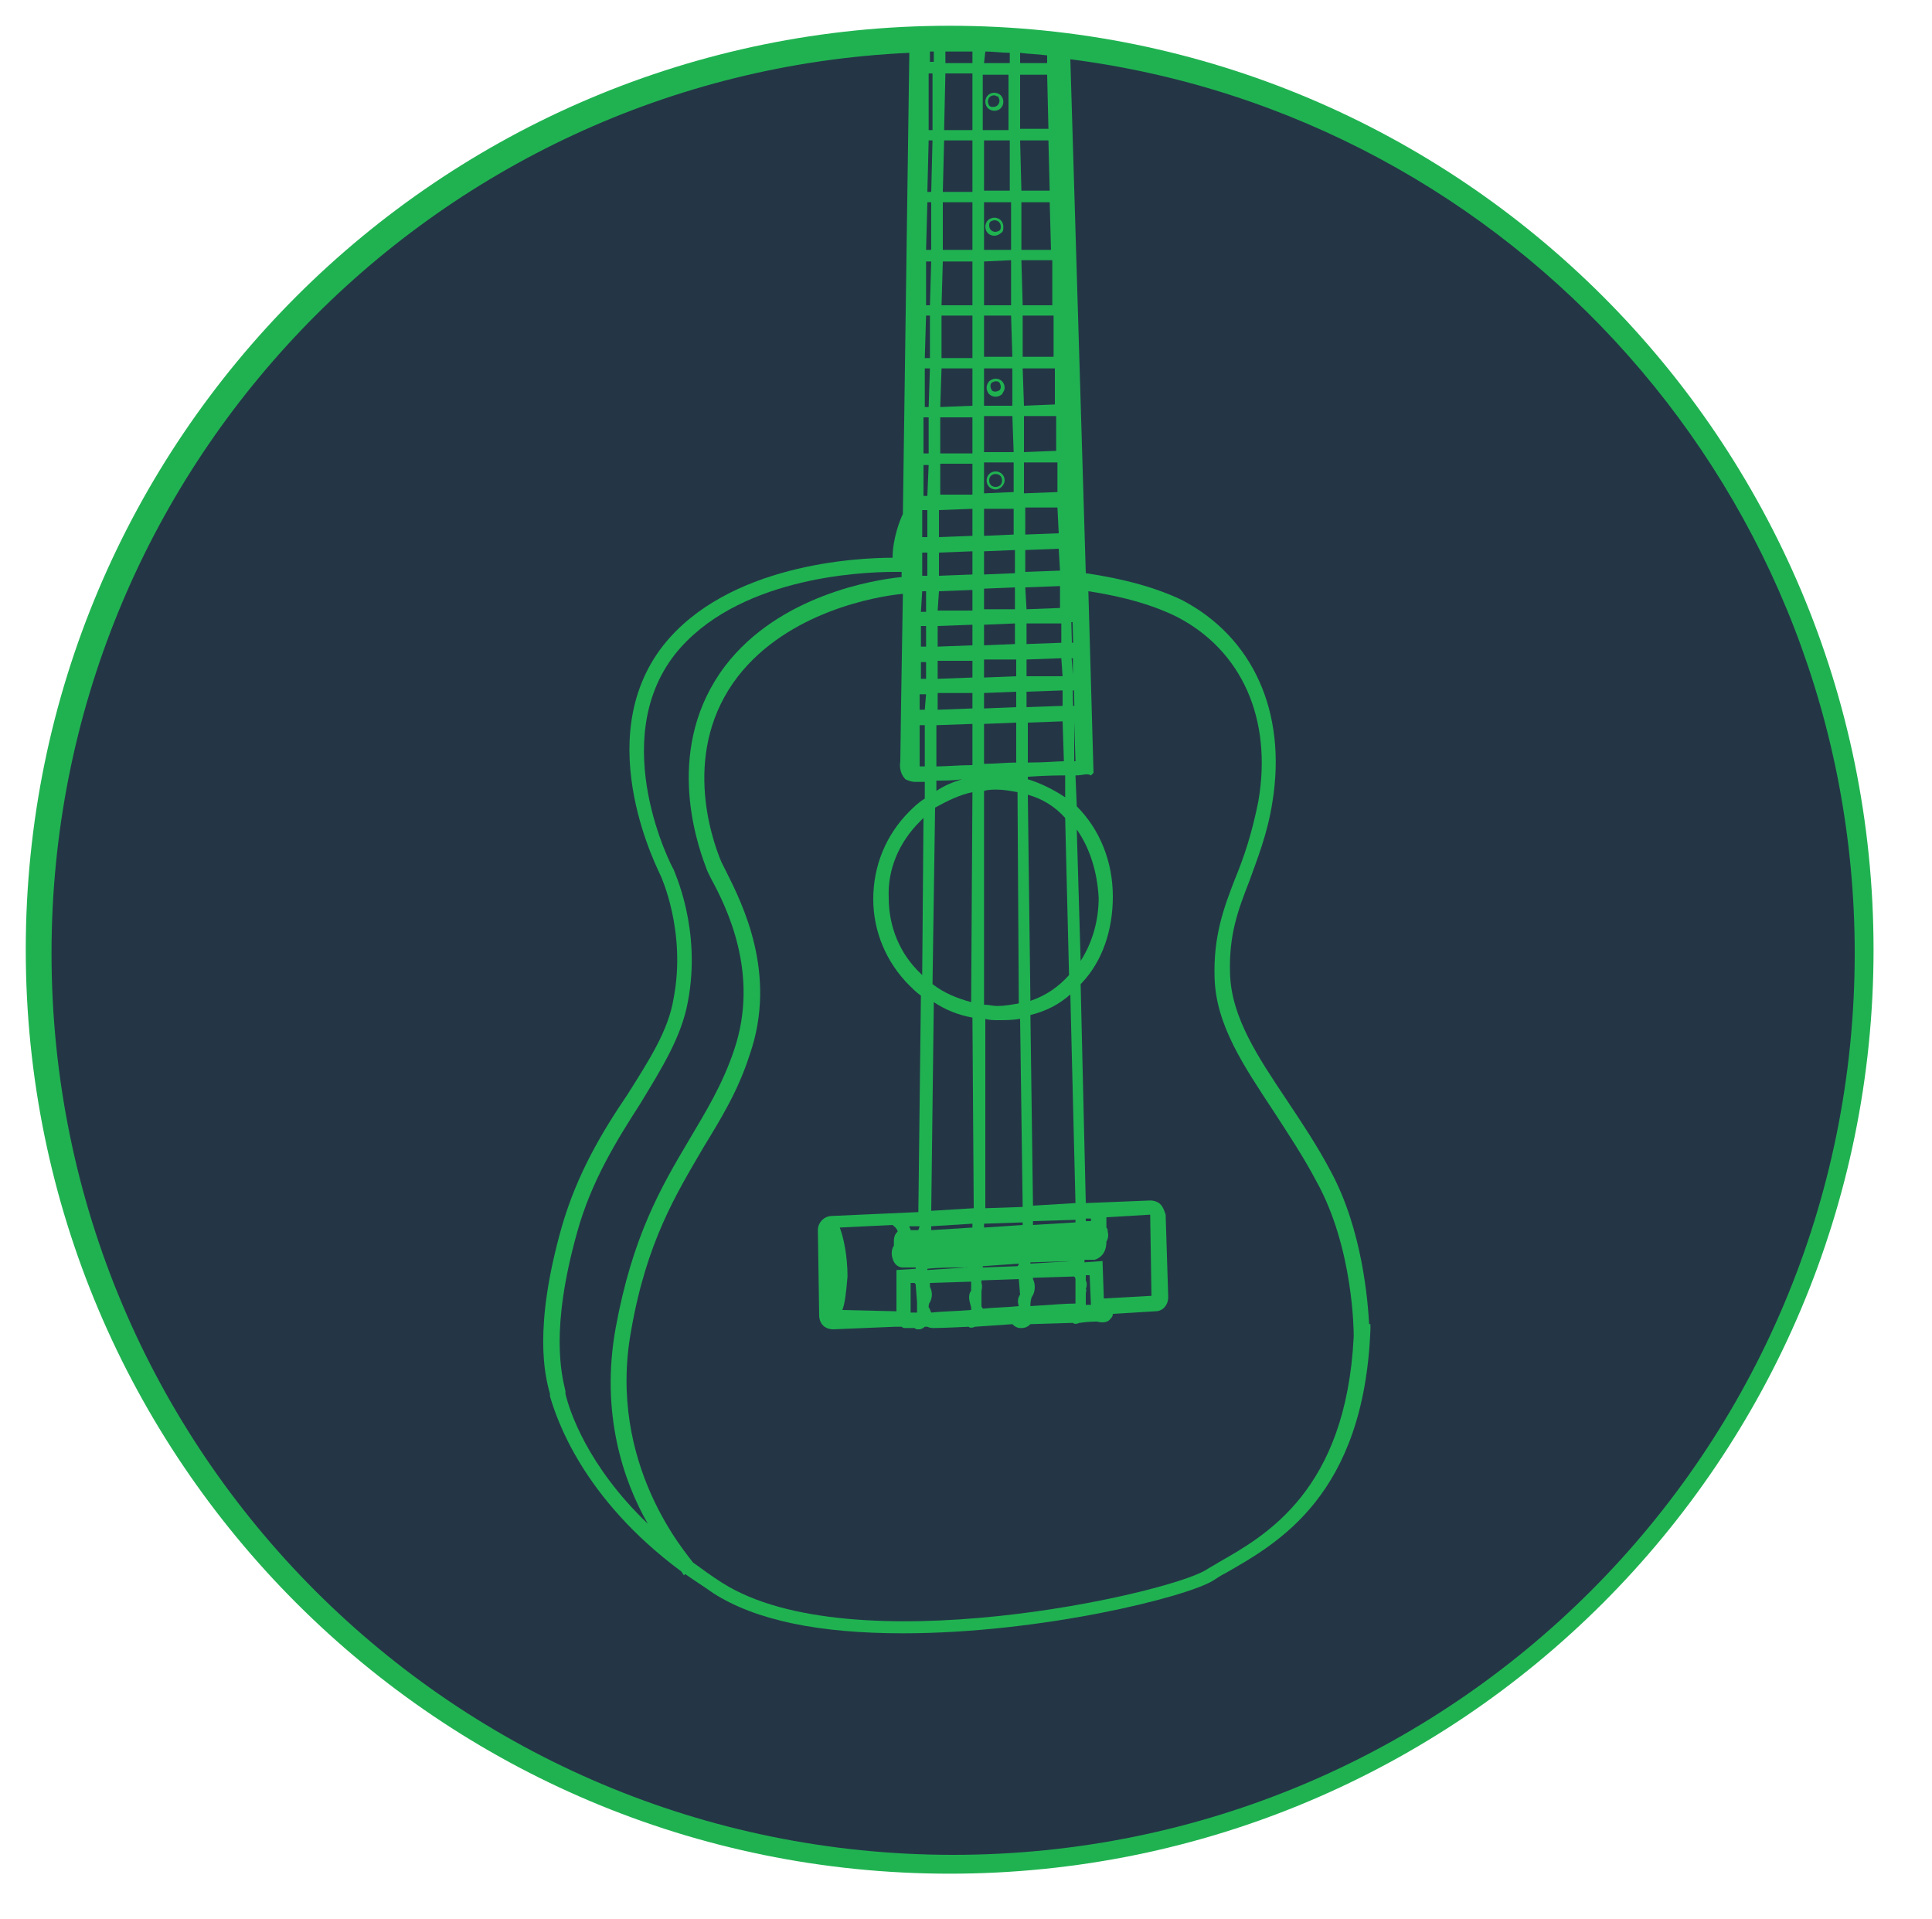 <svg width="150" height="149" viewBox="0 0 150 149" fill="none" xmlns="http://www.w3.org/2000/svg">
<path d="M73.731 144.462C112.794 144.462 144.462 112.794 144.462 73.731C144.462 34.667 112.794 3 73.731 3C34.667 3 3 34.667 3 73.731C3 112.794 34.667 144.462 73.731 144.462Z" fill="#20B251" stroke="#20B251" stroke-width="2" stroke-miterlimit="10"/>
<path d="M76.4 4.9H78.4V4.1C77.8 4.1 77.1 4 76.5 4L76.4 4.9Z" fill="#243646"/>
<path d="M80 101.4C81.6 101.3 82.7 101.2 83.5 101.2V99.3C83.5 99.2 83.4 99.1 83.4 99.1L80.2 99.2V99.3C80.4 99.7 80.4 100.3 80.1 100.7C80 101 80 101.2 80 101.4Z" fill="#243646"/>
<path d="M78.6 28.6H76.4V31.5H78.6V28.6ZM77.8 30.6C77.7 30.7 77.5 30.8 77.3 30.8C77.1 30.8 76.9 30.7 76.8 30.6C76.7 30.5 76.6 30.3 76.6 30.1C76.6 29.9 76.7 29.7 76.8 29.6C76.9 29.5 77.1 29.4 77.3 29.4C77.7 29.4 78 29.7 78 30.1C78 30.3 77.9 30.4 77.8 30.6Z" fill="#243646"/>
<path d="M77.3 29.6C77.2 29.6 77 29.7 77 29.7C76.9 29.8 76.9 29.9 76.9 30C76.9 30.1 77 30.3 77 30.3C77.1 30.4 77.2 30.4 77.3 30.4C77.4 30.4 77.6 30.3 77.6 30.3C77.7 30.2 77.7 30.1 77.7 30C77.7 29.9 77.6 29.7 77.6 29.7C77.5 29.6 77.4 29.6 77.3 29.6Z" fill="#243646"/>
<path d="M76.4 20.3V23.7H78.5V20.2L76.4 20.3Z" fill="#243646"/>
<path d="M83.4 97.9L80 98V98.1L83.3 97.9H83.4Z" fill="#243646"/>
<path d="M79.1 99.3L76.2 99.4C76.2 99.5 76.2 99.5 76.2 99.6C76.3 99.9 76.2 100.1 76.2 100.3C76.2 100.6 76.2 101 76.2 101.3V101.4C76.2 101.5 76.3 101.5 76.3 101.6C77.2 101.5 78.2 101.5 79.1 101.4C79 101.1 79 100.8 79.2 100.5L79.1 99.3Z" fill="#243646"/>
<path d="M71.9 24.5L71.8 27.8H72.2V24.5H71.9Z" fill="#243646"/>
<path d="M71.9 20.3V23.7H72.2L72.3 20.3H71.9Z" fill="#243646"/>
<path d="M72.1 10.9L72 14.9H72.3L72.4 10.9H72.1Z" fill="#243646"/>
<path d="M72 15.7L71.9 19.4H72.3V15.7H72Z" fill="#243646"/>
<path d="M72.1 5.7V10.1H72.4V5.7H72.1Z" fill="#243646"/>
<path d="M76.4 24.5V27.7H78.6L78.5 24.5H76.4Z" fill="#243646"/>
<path d="M75.5 4C75 4 74.5 4 74 4C73.8 4 73.6 4 73.4 4V4.9H75.5V4Z" fill="#243646"/>
<path d="M75.5 45.8L72.9 45.9L72.8 47.4H75.5V45.8Z" fill="#243646"/>
<path d="M72.9 42.9V44.7L75.5 44.6V42.8L72.9 42.9Z" fill="#243646"/>
<path d="M73.4 5.7L73.3 10.1H75.5V5.7H73.4Z" fill="#243646"/>
<path d="M77.2 7.4C76.9 7.4 76.7 7.6 76.7 7.9C76.7 8 76.8 8.2 76.8 8.2C76.9 8.3 77 8.3 77.1 8.3C77.4 8.3 77.6 8.1 77.6 7.8C77.6 7.7 77.5 7.5 77.5 7.5C77.4 7.5 77.3 7.4 77.2 7.4Z" fill="#243646"/>
<path d="M73.3 10.9L73.2 14.9H75.5V10.9H73.3Z" fill="#243646"/>
<path d="M73.2 15.7V19.4H75.5V15.7H73.2Z" fill="#243646"/>
<path d="M78.3 5.8H76.3V10.1H78.3V5.8ZM77.2 8.6C77 8.6 76.8 8.5 76.7 8.4C76.6 8.3 76.5 8.1 76.5 7.9C76.5 7.5 76.8 7.2 77.2 7.2C77.4 7.2 77.6 7.3 77.7 7.4C77.8 7.5 77.9 7.7 77.9 7.9C77.9 8.3 77.6 8.6 77.2 8.6Z" fill="#243646"/>
<path d="M78.4 10.9H76.4V14.8H78.4V10.9Z" fill="#243646"/>
<path d="M76.4 15.7V19.4H78.5V15.7H76.4ZM77.7 18.1C77.6 18.2 77.4 18.3 77.2 18.3C76.8 18.3 76.5 18 76.5 17.6C76.5 17.4 76.6 17.2 76.7 17.1C76.8 17 77 16.9 77.2 16.9C77.6 16.9 77.9 17.2 77.9 17.6C77.9 17.8 77.9 18 77.7 18.1Z" fill="#243646"/>
<path d="M72.8 51.3V52.7L75.5 52.6V51.3H72.8Z" fill="#243646"/>
<path d="M77.2 17.1C77.1 17.1 76.9 17.2 76.9 17.2C76.8 17.3 76.8 17.4 76.8 17.5C76.8 17.8 77 18 77.3 18C77.4 18 77.6 17.9 77.6 17.9C77.7 17.8 77.7 17.7 77.7 17.6C77.7 17.3 77.5 17.1 77.2 17.1Z" fill="#243646"/>
<path d="M79.8 60.5C80.8 60.8 81.8 61.3 82.7 61.9V60.2C82.2 60.2 81.3 60.2 79.8 60.3V60.5Z" fill="#243646"/>
<path d="M83.4 56V59.1H83.5L83.4 56Z" fill="#243646"/>
<path d="M49.7 85.7C47.9 88.5 45.9 91.7 44.8 95.7C42.7 103.2 43.6 106.7 43.9 108V108.2C44.2 109.5 45.6 113.8 50.3 118.3C48.4 115 46.6 109.7 47.8 103.1C49.1 96 51.3 92.2 53.5 88.5C54.8 86.3 56.1 84.2 57 81.5C59 75.6 56.4 70.4 55.2 68.2C55 67.8 54.9 67.6 54.8 67.3C54 65.2 51.6 57.9 56.3 51.7C60.5 46.2 67.9 45 70 44.8V44.4H69.9C69.9 44.4 69.7 44.4 69.4 44.4C66.6 44.4 57.1 44.9 52.4 50.8C47.1 57.6 52.2 67.4 52.3 67.5C52.3 67.6 54.5 72.1 53.4 77.8C52.9 80.5 51.4 82.9 49.7 85.7Z" fill="#243646"/>
<path d="M83.5 60.2L83.6 62.6C85.4 64.4 86.4 66.9 86.4 69.6C86.4 72.2 85.6 74.6 84 76.3C84 76.3 84 76.3 83.9 76.4L84.3 93.4L89.3 93.2C89.6 93.2 89.9 93.3 90.1 93.5C90.3 93.7 90.4 94 90.5 94.3L90.7 100.7C90.7 101.3 90.3 101.8 89.7 101.8L86.4 102C86.4 102.2 86.3 102.3 86.2 102.4C86 102.7 85.5 102.7 85.2 102.6C85 102.6 84.5 102.6 83.8 102.7C83.6 102.8 83.4 102.8 83.3 102.7L80 102.8C79.8 103 79.6 103.1 79.3 103.1H79.2C79 103.1 78.8 103 78.6 102.8L75.7 103C75.5 103.1 75.3 103.1 75.2 103C73.2 103.1 72.5 103.1 72.5 103.1C72.4 103.1 72.2 103.1 72 103H71.8C71.7 103.1 71.5 103.2 71.4 103.2H71.3C71.2 103.2 71.1 103.2 71 103.1H70.3C70.2 103.1 70.1 103.1 70 103H69.5L64.7 103.2C64.4 103.2 64.1 103.1 63.9 102.9C63.7 102.7 63.6 102.4 63.6 102.1L63.5 95.5C63.5 94.9 64 94.4 64.6 94.4L71.3 94.1L71.5 77.3C71.1 77 70.9 76.8 70.6 76.5C68.8 74.7 67.8 72.3 67.8 69.8C67.8 67.2 68.8 64.8 70.6 63C70.9 62.7 71.3 62.3 71.8 62V60.7H71C70.8 60.7 70.5 60.6 70.3 60.5C70 60.2 69.8 59.7 69.9 59.1C69.9 58.4 70 51.7 70.1 46.1C68 46.3 61.2 47.5 57.3 52.5C52.9 58.2 55.2 65 56 66.9C56.1 67.1 56.2 67.3 56.4 67.7C57.6 70.1 60.4 75.6 58.2 81.9C57.3 84.7 56 86.8 54.6 89.1C52.5 92.7 50.2 96.4 49 103.3C47.1 113.7 53.4 120.7 53.8 121.3C54.5 121.8 55.3 122.4 56.1 122.9C66.1 129.2 90.4 123.8 93.6 121.9C93.9 121.7 94.3 121.5 94.6 121.3C98.3 119.2 104.5 115.7 105.1 103.8V103.6C105.1 103.5 105.1 96.9 102.2 91.7C101.2 89.8 100 88 98.9 86.3C96.6 82.8 94.4 79.6 94.3 75.9C94.2 72.7 95 70.5 95.9 68.2C96.6 66.5 97.2 64.7 97.7 62.2C98.8 55.8 96.4 50.5 91.4 47.9C88.8 46.6 85.8 46.1 84.5 45.9L84.9 60L84.7 60.2C84.4 60 84.1 60.2 83.5 60.2Z" fill="#243646"/>
<path d="M79.2 4.9H81.3V4.3C80.6 4.2 79.9 4.2 79.2 4.1V4.9Z" fill="#243646"/>
<path d="M75.5 20.3H73.2L73.1 23.7H75.5V20.3Z" fill="#243646"/>
<path d="M81.7 20.2H79.3L79.4 23.7H81.7V20.2Z" fill="#243646"/>
<path d="M83.276 48.297L83.176 48.3L83.22 49.899L83.32 49.896L83.276 48.297Z" fill="#243646"/>
<path d="M83.385 53.599L83.285 53.601L83.314 54.801L83.414 54.798L83.385 53.599Z" fill="#243646"/>
<path d="M83.3 51.1H83.2L83.3 52.4V51.1Z" fill="#243646"/>
<path d="M83.1 77.2C82.2 78 81.2 78.5 80 78.8L80.2 93.6L83.5 93.4L83.1 77.2Z" fill="#243646"/>
<path d="M71.6 39.6V41.7H72V39.6H71.6Z" fill="#243646"/>
<path d="M71.7 32.4V35.2H72.1V32.4H71.7Z" fill="#243646"/>
<path d="M71.7 36.1V38.5H72L72.1 36.1H71.7Z" fill="#243646"/>
<path d="M78.8 48.4L76.4 48.5V50.1L78.8 50V48.4Z" fill="#243646"/>
<path d="M84.3 100.5V100.8C84.3 100.9 84.3 101.1 84.3 101.3C84.4 101.3 84.6 101.3 84.7 101.3L84.6 99H84.3C84.3 99.1 84.3 99.2 84.3 99.4C84.4 99.6 84.4 99.8 84.3 100.1C84.4 100.1 84.3 100.2 84.3 100.5Z" fill="#243646"/>
<path d="M83.5 94.7L80.2 94.8V95.1L83.5 94.9V94.7Z" fill="#243646"/>
<path d="M84.2 97.8V98L85.6 97.9L85.7 100.8H85.8L89.4 100.6L89.3 94.3L85.9 94.5C85.9 94.7 85.9 95 85.9 95.3C86 95.4 86 95.5 86 95.6C86.1 96 86 96.2 85.9 96.4C85.9 97.4 85.3 97.7 85 97.8H84.2Z" fill="#243646"/>
<path d="M71.4 56.3V59.5H71.8V56.3H71.4Z" fill="#243646"/>
<path d="M71.6 42.9V44.7H72V42.9H71.6Z" fill="#243646"/>
<path d="M71.5 51.4V52.7H71.9V51.4H71.5Z" fill="#243646"/>
<path d="M71.4 53.9V55.1H71.8L71.9 53.9H71.4Z" fill="#243646"/>
<path d="M71.6 45.9L71.5 47.5H71.9V45.9H71.6Z" fill="#243646"/>
<path d="M71.5 48.6V50.2H71.9V48.6H71.5Z" fill="#243646"/>
<path d="M75.5 36H73V38.4H75.5V36Z" fill="#243646"/>
<path d="M79.4 24.5V27.7H81.8V24.5H79.4Z" fill="#243646"/>
<path d="M84.7 94.6H84.3V94.8H84.7C84.7 94.8 84.7 94.7 84.7 94.6Z" fill="#243646"/>
<path d="M81.5 15.7H79.3V19.4H81.6L81.5 15.7Z" fill="#243646"/>
<path d="M79.2 10.9L79.3 14.8H81.5L81.4 10.9H79.2Z" fill="#243646"/>
<path d="M71.1 99.8C71.1 99.7 71.1 99.7 71 99.6H70.7V101.9H71.2V101.5C71.2 101.4 71.2 101.2 71.2 101.1L71.1 99.8Z" fill="#243646"/>
<path d="M71.4 95.2H70.6C70.6 95.3 70.7 95.4 70.7 95.5H71.3L71.4 95.2Z" fill="#243646"/>
<path d="M71.5 75.6L71.6 75.7L71.7 63.5C71.6 63.6 71.5 63.7 71.4 63.8C69.8 65.4 68.9 67.5 69 69.7C69 72 69.9 74.1 71.5 75.6Z" fill="#243646"/>
<path d="M72.5 4C72.4 4 72.3 4 72.2 4V4.8H72.5V4Z" fill="#243646"/>
<path d="M69.6 101.8V98.6L71.1 98.5V98.4C70.3 98.4 70.1 98.4 70.1 98.4C69.7 98.4 69.4 98.1 69.3 97.7C69.2 97.4 69.2 97 69.4 96.7C69.4 96.6 69.4 96.5 69.4 96.4C69.4 96 69.5 95.8 69.7 95.6C69.6 95.3 69.4 95.2 69.3 95.1L65.2 95.3C65.5 96.1 65.8 97.5 65.8 99.1C65.7 100.3 65.6 101.2 65.4 101.7L69.6 101.8Z" fill="#243646"/>
<path d="M72.1 101.5C72.2 101.6 72.2 101.7 72.3 101.9C73.2 101.8 74.2 101.8 75.4 101.7V101.5C75.3 101.1 75.1 100.6 75.4 100.2V99.6C75.4 99.6 75.4 99.6 75.4 99.5L72.2 99.6C72.2 99.7 72.2 99.8 72.2 99.9C72.4 100.3 72.4 100.7 72.2 101.1C72.1 101.2 72.1 101.4 72.1 101.5Z" fill="#243646"/>
<path d="M79.2 5.8V10H81.4L81.3 5.8H79.2Z" fill="#243646"/>
<path d="M75 98.4C75.1 98.3 75.1 98.4 75 98.4C73.9 98.4 72.8 98.4 72 98.5V98.6L75 98.4Z" fill="#243646"/>
<path d="M72.2 28.6H71.8V31.6H72.1L72.2 28.6Z" fill="#243646"/>
<path d="M79.5 35.9V38.3L82.1 38.2V35.9H79.5Z" fill="#243646"/>
<path d="M79.6 39.4V41.5L82.2 41.4L82.1 39.4H79.6Z" fill="#243646"/>
<path d="M79.5 32.3V35.1L82 35V32.3H79.5Z" fill="#243646"/>
<path d="M83.6 64.4L83.9 74.6C84.8 73.2 85.3 71.5 85.3 69.7C85.2 67.7 84.6 65.8 83.6 64.4Z" fill="#243646"/>
<path d="M83.1 4.6L84.3 44.5C85.6 44.7 88.9 45.2 91.8 46.6C97.3 49.5 99.9 55.3 98.8 62.2C98.4 64.8 97.6 66.7 97 68.4C96.1 70.7 95.4 72.6 95.5 75.6C95.6 79 97.7 82.1 99.9 85.4C101.1 87.2 102.3 89 103.3 90.9C105.8 95.5 106.2 101.1 106.3 102.8H106.4V103.2C105.9 116.1 99.2 119.8 95.2 122.1C94.8 122.3 94.5 122.5 94.2 122.7C92.1 124 80.8 126.8 70.1 126.8C63.6 126.8 58.7 125.8 55.4 123.7C54.7 123.2 53.9 122.7 53.2 122.2L53.1 122.3L52.9 122C45.2 116.3 43.2 110.1 42.7 108.4V108.2C42.3 106.8 41.4 103.1 43.6 95.3C44.8 91.1 46.8 87.8 48.7 85C50.4 82.3 51.9 80 52.3 77.5C53.3 72.3 51.3 68 51.3 68C51.3 67.9 45.7 57.5 51.5 50.1C56.5 43.8 66.5 43.3 69.3 43.3C69.3 41.8 69.9 40.3 70.1 39.9L70.6 4.1C33.5 5.8 4 36.5 4 74C4 112.7 35.3 144 74 144C112.7 144 144 112.7 144 74C144 38.4 117.4 9 83.1 4.6Z" fill="#243646"/>
<path d="M79.4 28.6L79.5 31.5L81.9 31.4V28.6H79.4Z" fill="#243646"/>
<path d="M79.6 42.7V44.4L82.3 44.3L82.2 42.6L79.6 42.7Z" fill="#243646"/>
<path d="M79.8 56.1V59.2C81.2 59.2 82.1 59.1 82.6 59.1L82.5 56L79.8 56.1Z" fill="#243646"/>
<path d="M79.6 45.6L79.7 47.3L82.3 47.2V45.5L79.6 45.6Z" fill="#243646"/>
<path d="M79.7 53.7V54.9L82.5 54.8V53.6L79.7 53.7Z" fill="#243646"/>
<path d="M79.8 61.7L80 77.7C81.2 77.3 82.2 76.6 83 75.7L82.7 63.5C81.9 62.6 80.9 62 79.8 61.7Z" fill="#243646"/>
<path d="M79.7 48.4V50L82.4 49.9V48.4H79.7Z" fill="#243646"/>
<path d="M79.7 51.2V52.5H82.5L82.4 51.1L79.7 51.2Z" fill="#243646"/>
<path d="M76.4 42.8V44.6L78.8 44.5V42.7L76.4 42.8Z" fill="#243646"/>
<path d="M76.4 32.3V35.1H78.7L78.6 32.3H76.4Z" fill="#243646"/>
<path d="M75.5 61.5C74.5 61.7 73.5 62.2 72.6 62.7L72.4 76.4C73.3 77.1 74.3 77.5 75.4 77.8L75.5 61.5Z" fill="#243646"/>
<path d="M72.7 60.6V61.4C73.3 61 74 60.7 74.7 60.5C74 60.6 73.3 60.6 72.7 60.6Z" fill="#243646"/>
<path d="M79.1 98.1L76.3 98.3V98.4L79 98.3C79.1 98.2 79.1 98.1 79.1 98.1Z" fill="#243646"/>
<path d="M75.5 95L72.3 95.2V95.5L75.5 95.3V95Z" fill="#243646"/>
<path d="M75.5 56.2L72.7 56.3V59.5C73.5 59.5 74.5 59.4 75.5 59.4V56.2Z" fill="#243646"/>
<path d="M72.9 41.7L75.5 41.6V39.5L72.9 39.6V41.7Z" fill="#243646"/>
<path d="M75.5 53.8H72.8V55.1L75.5 55V53.8Z" fill="#243646"/>
<path d="M75.5 28.6H73.1L73 31.6L75.5 31.5V28.6Z" fill="#243646"/>
<path d="M75.5 32.4H73V35.2H75.5V32.4Z" fill="#243646"/>
<path d="M75.5 48.5L72.8 48.6V50.2L75.5 50.1V48.5Z" fill="#243646"/>
<path d="M79.4 94.9L76.4 95V95.3L79.4 95.1V94.9Z" fill="#243646"/>
<path d="M75.5 79C74.4 78.8 73.4 78.4 72.5 77.8L72.3 94L75.6 93.8L75.5 79Z" fill="#243646"/>
<path d="M78.7 35.9H76.4V38.3L78.7 38.2V35.9ZM77.3 38C76.9 38 76.6 37.7 76.6 37.3C76.6 36.9 76.9 36.6 77.3 36.6C77.7 36.6 78 36.9 78 37.3C78 37.6 77.7 38 77.3 38Z" fill="#243646"/>
<path d="M77.3 36.8C77 36.8 76.8 37 76.8 37.3C76.8 37.6 77 37.8 77.3 37.8C77.6 37.8 77.8 37.6 77.8 37.3C77.8 37 77.6 36.8 77.3 36.8Z" fill="#243646"/>
<path d="M76.4 39.5V41.6L78.7 41.5V39.5H76.4Z" fill="#243646"/>
<path d="M78.8 45.6L76.4 45.7V47.3H78.8V45.6Z" fill="#243646"/>
<path d="M73.1 24.5V27.8H75.5V24.5H73.1Z" fill="#243646"/>
<path d="M76.4 51.2V52.6L78.9 52.5V51.2H76.4Z" fill="#243646"/>
<path d="M76.4 56.2V59.3C77.3 59.3 78.1 59.2 78.9 59.2V56.1L76.4 56.2Z" fill="#243646"/>
<path d="M77.4 61.3C77.1 61.3 76.7 61.3 76.4 61.4V78C76.8 78 77.1 78.1 77.4 78.1C78 78.1 78.5 78 79.1 77.9L79 61.5C78.5 61.4 77.9 61.3 77.4 61.3Z" fill="#243646"/>
<path d="M76.4 53.8V55L78.9 54.9V53.7L76.4 53.8Z" fill="#243646"/>
<path d="M77.5 79.2C77.2 79.2 76.8 79.2 76.5 79.1V93.8L79.4 93.7L79.2 79.1C78.6 79.2 78 79.2 77.5 79.2Z" fill="#243646"/>
</svg>
